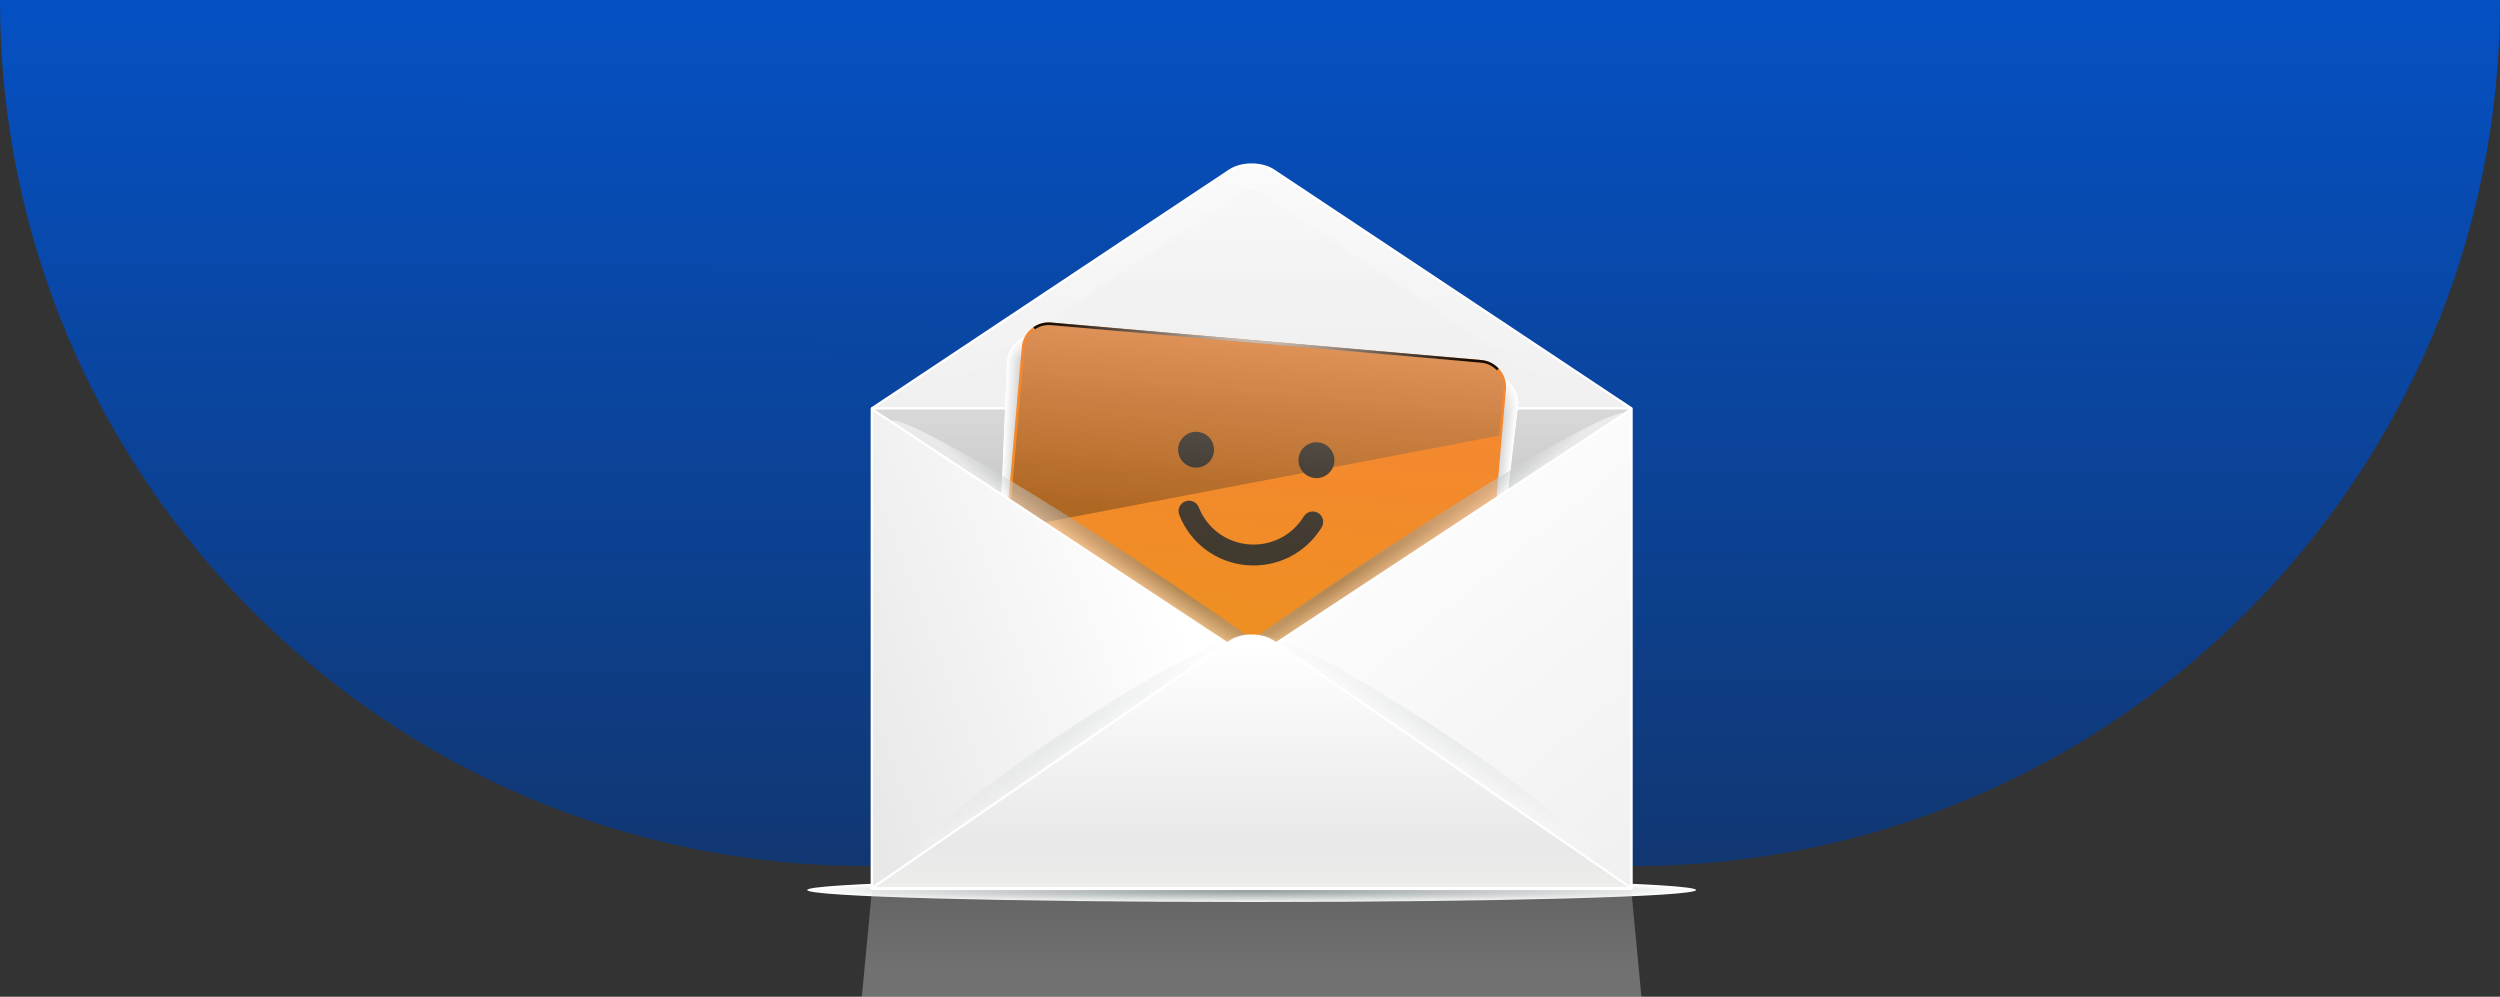 <svg width="765" height="305" viewBox="0 0 765 305" fill="none" xmlns="http://www.w3.org/2000/svg">
<rect x="0" y="0" width="765" height="305" fill="#333333" stroke="none"/>
<path d="M0 0H765C765 146.355 646.355 265 500 265H265C118.645 265 0 146.355 0 0Z" fill="url(#paint0_linear_1388_704)"/>
<g clip-path="url(#clip0_1388_704)">
<path style="mix-blend-mode:multiply" d="M247 272.344C247 274.369 307.889 276.016 382.996 276.016C458.104 276.016 518.993 274.369 518.993 272.344C518.993 270.318 458.104 268.672 382.996 268.672C307.889 268.672 247 270.318 247 272.344Z" fill="url(#paint1_radial_1388_704)"/>
<path style="mix-blend-mode:multiply" opacity="0.3" d="M499.181 272.344H266.818L263.72 305H502.28L499.181 272.344Z" fill="url(#paint2_linear_1388_704)"/>
<path d="M389.818 52.221C386.074 49.727 379.919 49.727 376.175 52.221L266.818 124.948H499.182L389.818 52.221Z" fill="url(#paint3_linear_1388_704)"/>
<path d="M499.182 125.299H266.819C266.664 125.299 266.531 125.201 266.481 125.047C266.439 124.899 266.495 124.738 266.622 124.654L375.985 51.927C377.854 50.68 380.348 50 383.004 50C385.659 50 388.153 50.687 390.022 51.927L499.385 124.654C499.512 124.738 499.568 124.899 499.526 125.047C499.484 125.194 499.343 125.299 499.189 125.299H499.182ZM267.978 124.598H498.022L389.629 52.516C387.872 51.346 385.519 50.701 383.004 50.701C380.489 50.701 378.128 51.346 376.379 52.516L267.978 124.598Z" fill="white"/>
<path style="mix-blend-mode:multiply" opacity="0.5" d="M280.989 124.97L380.474 58.648C380.903 58.36 381.851 58.073 383.004 58.073C384.156 58.073 385.097 58.36 385.526 58.641L485.033 124.962H280.989V124.97Z" fill="url(#paint4_linear_1388_704)"/>
<path d="M499.182 124.969H266.818V271.769H499.182V124.969Z" fill="url(#paint5_linear_1388_704)"/>
<path d="M499.182 272.119H266.818C266.622 272.119 266.467 271.965 266.467 271.769V124.97C266.467 124.773 266.622 124.619 266.818 124.619H499.182C499.378 124.619 499.533 124.773 499.533 124.97V271.769C499.533 271.965 499.378 272.119 499.182 272.119ZM267.17 271.419H498.83V125.32H267.17V271.419Z" fill="white"/>
<g style="mix-blend-mode:multiply">
<path d="M448.163 262.68C447.742 267.445 447.707 270.998 442.93 270.585L303.926 258.454C299.149 258.034 301.903 253.794 302.318 249.029L308.156 110.372C308.577 105.607 312.827 102.047 317.605 102.46L456.608 114.591C461.385 115.004 464.947 119.251 464.54 124.016L448.163 262.673V262.68Z" fill="white"/>
<path d="M308.261 110.379C308.675 105.67 313.017 102.166 317.745 102.573L456.601 114.689C461.322 115.102 464.835 119.433 464.427 124.15L448.114 262.666C447.693 267.375 447.545 270.879 442.824 270.473L303.94 258.356C299.219 257.936 301.952 253.626 302.367 248.924L308.268 110.386L308.261 110.379Z" fill="#FEFEFE"/>
<path d="M308.359 110.393C308.767 105.733 313.207 102.285 317.879 102.692L456.594 114.794C461.259 115.201 464.715 119.63 464.315 124.29L448.065 262.659C447.651 267.312 447.384 270.76 442.719 270.36L303.947 258.251C299.283 257.837 301.994 253.458 302.402 248.804L308.366 110.386L308.359 110.393Z" fill="#FDFDFD"/>
<path d="M308.465 110.4C308.865 105.796 313.403 102.404 318.019 102.804L456.587 114.899C461.196 115.299 464.603 119.826 464.202 124.43L448.016 262.659C447.609 267.256 447.215 270.655 442.606 270.255L303.954 258.16C299.339 257.753 302.029 253.303 302.437 248.706L308.465 110.407V110.4Z" fill="#FCFCFC"/>
<path d="M308.563 110.407C308.963 105.859 313.593 102.517 318.153 102.916L456.58 114.997C461.132 115.397 464.483 120.015 464.09 124.556L447.96 262.638C447.552 267.179 447.046 270.529 442.494 270.136L303.961 258.048C299.402 257.641 302.072 253.121 302.472 248.58L308.563 110.4V110.407Z" fill="#FBFBFB"/>
<path d="M308.668 110.421C309.062 105.929 313.79 102.643 318.293 103.035L456.573 115.103C461.069 115.495 464.364 120.204 463.978 124.696L447.911 262.638C447.51 267.123 446.885 270.417 442.389 270.031L303.975 257.957C299.472 257.557 302.121 252.967 302.514 248.482L308.668 110.428V110.421Z" fill="#FAFAFA"/>
<path d="M308.767 110.428C309.153 105.992 313.98 102.762 318.42 103.147L456.552 115.201C460.992 115.586 464.238 120.393 463.851 124.829L447.847 262.624C447.454 267.053 446.709 270.297 442.269 269.919L303.976 257.851C299.528 257.459 302.156 252.792 302.542 248.363L308.76 110.428H308.767Z" fill="#F9F9F9"/>
<path d="M308.865 110.435C309.251 106.055 314.162 102.874 318.553 103.259L456.545 115.306C460.929 115.691 464.118 120.59 463.739 124.969L447.791 262.624C447.405 267.004 446.541 270.192 442.157 269.814L303.982 257.753C299.592 257.368 302.198 252.631 302.577 248.251L308.858 110.435H308.865Z" fill="#F8F8F8"/>
<path d="M308.971 110.442C309.35 106.119 314.359 102.993 318.694 103.371L456.538 115.404C460.865 115.782 464.006 120.779 463.626 125.103L447.742 262.61C447.356 266.934 446.379 270.073 442.044 269.695L303.99 257.648C299.655 257.263 302.24 252.455 302.62 248.139L308.963 110.442H308.971Z" fill="#F7F7F7"/>
<path d="M309.069 110.456C309.441 106.189 314.549 103.119 318.827 103.491L456.531 115.509C460.802 115.88 463.886 120.968 463.514 125.243L447.693 262.61C447.313 266.878 446.217 269.961 441.939 269.597L304.004 257.557C299.725 257.179 302.289 252.301 302.662 248.034L309.069 110.456Z" fill="#F6F6F6"/>
<path d="M309.174 110.463C309.547 106.252 314.745 103.231 318.968 103.603L456.524 115.607C460.746 115.979 463.767 121.157 463.402 125.369L447.644 262.589C447.271 266.8 446.049 269.835 441.834 269.47L304.018 257.445C299.795 257.074 302.332 252.119 302.704 247.914L309.174 110.463Z" fill="#F5F5F5"/>
<path d="M309.273 110.47C309.638 106.315 314.935 103.35 319.101 103.715L456.517 115.705C460.683 116.07 463.654 121.346 463.289 125.502L447.594 262.582C447.222 266.737 445.887 269.723 441.728 269.365L304.032 257.347C299.866 256.976 302.381 251.958 302.746 247.802L309.28 110.47H309.273Z" fill="#F4F4F4"/>
<path d="M309.371 110.477C309.729 106.378 315.118 103.463 319.235 103.82L456.503 115.803C460.612 116.161 463.528 121.536 463.177 125.635L447.538 262.568C447.173 266.667 445.719 269.604 441.609 269.246L304.032 257.242C299.922 256.877 302.416 251.783 302.774 247.69L309.371 110.477Z" fill="#F3F3F3"/>
<path d="M309.476 110.491C309.828 106.441 315.314 103.589 319.375 103.939L456.503 115.908C460.556 116.259 463.423 121.725 463.071 125.775L447.496 262.568C447.138 266.611 445.564 269.491 441.511 269.141L304.046 257.144C299.992 256.786 302.465 251.622 302.816 247.578L309.476 110.484V110.491Z" fill="#F2F2F2"/>
<path d="M309.575 110.498C309.926 106.504 315.504 103.708 319.509 104.051L456.489 116.007C460.486 116.357 463.296 121.914 462.952 125.909L447.44 262.554C447.089 266.541 445.396 269.372 441.398 269.029L304.053 257.046C300.048 256.688 302.507 251.453 302.858 247.466L309.582 110.498H309.575Z" fill="#F1F1F1"/>
<path d="M309.673 110.505C310.017 106.567 315.694 103.82 319.642 104.163L456.481 116.105C460.423 116.448 463.177 122.103 462.839 126.042L447.391 262.547C447.039 266.478 445.234 269.26 441.293 268.917L304.067 256.94C300.119 256.59 302.556 251.285 302.901 247.354L309.687 110.505H309.673Z" fill="#F0F0F0"/>
<path d="M309.778 110.512C310.116 106.63 315.89 103.939 319.782 104.275L456.474 116.203C460.359 116.539 463.064 122.293 462.727 126.175L447.335 262.533C446.99 266.408 445.065 269.134 441.173 268.805L304.067 256.842C300.175 256.499 302.591 251.124 302.929 247.242L309.778 110.512Z" fill="#EFEFEF"/>
<path d="M309.877 110.526C310.214 106.7 316.08 104.058 319.909 104.395L456.453 116.315C460.282 116.651 462.931 122.489 462.601 126.315L447.271 262.533C446.934 266.352 444.883 269.029 441.054 268.7L304.067 256.744C300.231 256.408 302.62 250.956 302.957 247.137L309.87 110.526H309.877Z" fill="#EEEEEE"/>
<path d="M309.982 110.533C310.312 106.763 316.27 104.177 320.049 104.507L456.453 116.413C460.226 116.742 462.825 122.678 462.495 126.448L447.229 262.519C446.892 266.289 444.728 268.91 440.955 268.58L304.088 256.639C300.308 256.303 302.676 250.788 303.006 247.017L309.975 110.526L309.982 110.533Z" fill="#EDEDED"/>
<path d="M310.081 110.54C310.404 106.826 316.46 104.296 320.183 104.619L456.439 116.511C460.156 116.833 462.699 122.867 462.376 126.581L447.173 262.512C446.843 266.226 444.56 268.791 440.843 268.475L304.095 256.541C300.371 256.212 302.718 250.619 303.041 246.912L310.081 110.54Z" fill="#ECECEC"/>
<path d="M310.179 110.547C310.502 106.889 316.649 104.409 320.316 104.731L456.432 116.609C460.1 116.932 462.579 123.056 462.263 126.714L447.124 262.498C446.801 266.156 444.398 268.672 440.731 268.356L304.102 256.436C300.435 256.114 302.76 250.451 303.083 246.793L310.179 110.547Z" fill="#EBEBEB"/>
<path d="M310.284 110.561C310.6 106.959 316.846 104.535 320.457 104.85L456.425 116.714C460.036 117.03 462.467 123.246 462.151 126.855L447.068 262.498C446.744 266.1 444.229 268.566 440.618 268.258L304.109 256.345C300.498 256.022 302.802 250.29 303.118 246.695L310.277 110.568L310.284 110.561Z" fill="#EAEAEA"/>
<path d="M310.383 110.568C310.692 107.022 317.036 104.647 320.59 104.962L456.418 116.819C459.973 117.128 462.348 123.442 462.039 126.995L447.018 262.491C446.702 266.037 444.068 268.454 440.513 268.146L304.123 256.247C300.568 255.931 302.851 250.129 303.161 246.583L310.383 110.575V110.568Z" fill="#E9E9E9"/>
<path d="M310.481 110.575C310.79 107.086 317.218 104.766 320.724 105.074L456.404 116.918C459.903 117.226 462.228 123.631 461.919 127.121L446.962 262.477C446.653 265.967 443.899 268.335 440.401 268.027L304.13 256.135C300.631 255.826 302.894 249.947 303.196 246.457L310.481 110.568V110.575Z" fill="#E8E8E8"/>
<path d="M310.586 110.582C310.888 107.142 317.415 104.885 320.864 105.186L456.404 117.016C459.847 117.317 462.116 123.82 461.821 127.254L446.927 262.463C446.618 265.896 443.745 268.209 440.302 267.915L304.144 256.036C300.702 255.728 302.936 249.786 303.238 246.352L310.586 110.582Z" fill="#E7E7E7"/>
<path d="M310.685 110.596C310.98 107.212 317.605 105.004 320.998 105.299L456.39 117.114C459.776 117.408 461.989 124.009 461.701 127.387L446.864 262.456C446.562 265.833 443.569 268.097 440.183 267.803L304.144 255.931C300.751 255.63 302.971 249.61 303.266 246.233L310.678 110.589L310.685 110.596Z" fill="#E6E6E6"/>
<path d="M310.79 110.604C311.085 107.275 317.801 105.123 321.138 105.411L456.39 117.212C459.72 117.499 461.884 124.192 461.596 127.52L446.822 262.442C446.527 265.763 443.414 267.978 440.084 267.69L304.165 255.833C300.828 255.539 303.027 249.449 303.322 246.127L310.797 110.604H310.79Z" fill="#E5E5E5"/>
<path d="M310.888 110.61C311.176 107.338 317.991 105.243 321.272 105.523L456.376 117.31C459.65 117.597 461.758 124.381 461.477 127.653L446.765 262.435C446.477 265.7 443.246 267.859 439.972 267.578L304.172 255.728C300.891 255.441 303.069 249.281 303.357 246.008L310.895 110.603L310.888 110.61Z" fill="#E4E4E4"/>
<path d="M310.987 110.618C311.268 107.401 318.181 105.355 321.398 105.635L456.355 117.415C459.573 117.695 461.631 124.577 461.35 127.794L446.702 262.428C446.414 265.644 443.07 267.746 439.853 267.473L304.172 255.637C300.948 255.35 303.104 249.12 303.385 245.91L310.987 110.625V110.618Z" fill="#E3E3E3"/>
<path d="M311.092 110.632C311.366 107.471 318.37 105.481 321.539 105.754L456.355 117.52C459.516 117.793 461.519 124.773 461.245 127.934L446.66 262.428C446.379 265.588 442.916 267.641 439.747 267.368L304.186 255.539C301.018 255.259 303.154 248.959 303.428 245.798L311.092 110.632Z" fill="#E2E2E2"/>
<path d="M311.191 110.639C311.465 107.534 318.56 105.593 321.672 105.866L456.341 117.618C459.453 117.892 461.392 124.955 461.125 128.06L446.597 262.407C446.323 265.511 442.74 267.508 439.628 267.242L304.186 255.427C301.074 255.153 303.189 248.776 303.456 245.672L311.183 110.632L311.191 110.639Z" fill="#E1E1E1"/>
<path d="M311.296 110.646C311.563 107.597 318.757 105.712 321.813 105.978L456.341 117.716C459.397 117.983 461.287 125.145 461.02 128.193L446.555 262.4C446.281 265.448 442.578 267.396 439.529 267.137L304.207 255.329C301.151 255.055 303.238 248.615 303.505 245.567L311.296 110.646Z" fill="#E0E0E0"/>
<path d="M311.394 110.66C311.654 107.667 318.947 105.838 321.946 106.097L456.327 117.829C459.327 118.088 461.16 125.348 460.9 128.34L446.499 262.4C446.232 265.392 442.41 267.291 439.417 267.032L304.214 255.231C301.215 254.964 303.28 248.447 303.54 245.455L311.394 110.653V110.66Z" fill="#DFDFDF"/>
<path d="M311.493 110.667C311.753 107.73 319.136 105.95 322.08 106.21L456.32 117.927C459.264 118.186 461.048 125.537 460.788 128.473L446.449 262.393C446.189 265.329 442.248 267.179 439.305 266.92L304.221 255.132C301.278 254.873 303.322 248.286 303.582 245.35L311.5 110.667H311.493Z" fill="#DEDEDE"/>
<path d="M311.598 110.674C311.851 107.793 319.333 106.069 322.22 106.322L456.313 118.025C459.2 118.277 460.929 125.719 460.676 128.607L446.393 262.379C446.133 265.259 442.08 267.053 439.192 266.807L304.221 255.027C301.334 254.768 303.357 248.111 303.61 245.23L311.591 110.667L311.598 110.674Z" fill="#DDDDDD"/>
<path d="M311.696 110.681C311.942 107.849 319.516 106.182 322.354 106.434L456.299 118.123C459.13 118.368 460.802 125.909 460.563 128.74L446.344 262.372C446.091 265.196 441.918 266.941 439.087 266.695L304.235 254.929C301.404 254.677 303.406 247.949 303.652 245.125L311.696 110.688V110.681Z" fill="#DCDCDC"/>
<path d="M311.795 110.688C312.041 107.92 319.705 106.301 322.487 106.546L456.292 118.221C459.067 118.466 460.69 126.098 460.451 128.873L446.295 262.358C446.049 265.126 441.756 266.821 438.981 266.583L304.249 254.824C301.467 254.579 303.456 247.774 303.694 245.006L311.802 110.688H311.795Z" fill="#DBDBDB"/>
<path d="M311.9 110.702C312.139 107.983 319.902 106.427 322.628 106.665L456.285 118.333C459.004 118.571 460.57 126.301 460.338 129.013L446.246 262.358C446.007 265.07 441.595 266.709 438.869 266.478L304.257 254.733C301.531 254.495 303.498 247.62 303.73 244.908L311.9 110.709V110.702Z" fill="#DADADA"/>
<path d="M311.998 110.709C312.23 108.046 320.092 106.539 322.761 106.77L456.278 118.424C458.94 118.655 460.458 126.476 460.226 129.139L446.189 262.344C445.951 265.006 441.419 266.59 438.757 266.366L304.264 254.628C301.594 254.39 303.533 247.445 303.772 244.789L312.005 110.709H311.998Z" fill="#D9D9D9"/>
<path d="M312.104 110.716C312.336 108.109 320.288 106.658 322.895 106.882L456.264 118.522C458.87 118.754 460.331 126.665 460.107 129.272L446.133 262.329C445.901 264.936 441.251 266.471 438.644 266.247L304.271 254.523C301.657 254.292 303.575 247.277 303.807 244.67L312.104 110.716Z" fill="#D8D8D8"/>
<path d="M312.202 110.73C312.427 108.179 320.471 106.777 323.028 107.001L456.257 118.627C458.807 118.852 460.212 126.862 459.994 129.412L446.084 262.329C445.859 264.88 441.089 266.366 438.539 266.142L304.285 254.425C301.727 254.2 303.624 247.109 303.849 244.565L312.209 110.73H312.202Z" fill="#D7D7D7"/>
<path d="M312.301 110.737C312.518 108.242 320.661 106.896 323.162 107.114L456.243 118.726C458.744 118.943 460.093 127.051 459.875 129.546L446.028 262.315C445.81 264.81 440.92 266.24 438.419 266.03L304.285 254.327C301.784 254.102 303.659 246.947 303.877 244.453L312.301 110.737Z" fill="#D6D6D6"/>
<path d="M312.406 110.744C312.617 108.305 320.857 107.016 323.302 107.226L456.243 118.831C458.687 119.041 459.98 127.24 459.769 129.686L445.986 262.308C445.768 264.747 440.766 266.128 438.321 265.917L304.306 254.221C301.861 254.004 303.716 246.779 303.926 244.34L312.406 110.744Z" fill="#D5D5D5"/>
<path d="M312.504 110.751C312.715 108.368 321.047 107.128 323.436 107.338L456.229 118.929C458.617 119.139 459.861 127.429 459.65 129.812L445.922 262.294C445.712 264.677 440.59 266.009 438.202 265.798L304.306 254.116C301.917 253.906 303.751 246.604 303.954 244.221L312.497 110.744L312.504 110.751Z" fill="#D5D5D5"/>
<path d="M312.603 110.765C312.806 108.438 321.237 107.254 323.569 107.457L456.222 119.034C458.554 119.237 459.741 127.625 459.538 129.952L445.873 262.287C445.669 264.614 440.429 265.896 438.096 265.693L304.32 254.018C301.987 253.815 303.8 246.443 304.004 244.116L312.61 110.765H312.603Z" fill="#D4D4D4"/>
<path d="M312.708 110.772C312.905 108.501 321.433 107.373 323.71 107.569L456.215 119.132C458.491 119.328 459.622 127.815 459.425 130.085L445.824 262.28C445.62 264.551 440.26 265.777 437.984 265.581L304.327 253.92C302.051 253.717 303.835 246.275 304.039 244.004L312.708 110.772Z" fill="#D3D3D3"/>
<path d="M312.806 110.779C313.003 108.564 321.616 107.485 323.843 107.681L456.208 119.23C458.428 119.426 459.509 127.997 459.313 130.218L445.768 262.273C445.571 264.488 440.091 265.665 437.871 265.476L304.327 253.822C302.107 253.626 303.87 246.113 304.067 243.899L312.799 110.786L312.806 110.779Z" fill="#D2D2D2"/>
<path d="M312.912 110.786C313.101 108.62 321.813 107.604 323.984 107.793L456.2 119.335C458.364 119.524 459.39 128.193 459.207 130.358L445.726 262.266C445.536 264.425 439.937 265.553 437.773 265.364L304.348 253.724C302.184 253.535 303.926 245.945 304.116 243.787L312.912 110.793V110.786Z" fill="#D1D1D1"/>
<path d="M313.01 110.8C313.193 108.69 322.003 107.723 324.117 107.913L456.186 119.44C458.294 119.623 459.271 128.389 459.088 130.499L445.67 262.266C445.48 264.369 439.768 265.448 437.661 265.266L304.355 253.633C302.24 253.444 303.968 245.791 304.151 243.682L313.01 110.807V110.8Z" fill="#D0D0D0"/>
<path d="M313.108 110.807C313.291 108.753 322.192 107.842 324.251 108.025L456.179 119.538C458.231 119.721 459.151 128.579 458.976 130.632L445.62 262.252C445.438 264.306 439.607 265.322 437.548 265.147L304.362 253.528C302.303 253.345 304.011 245.616 304.186 243.57L313.108 110.814V110.807Z" fill="#CFCFCF"/>
<path d="M313.214 110.814C313.389 108.817 322.389 107.962 324.384 108.13L456.165 119.63C458.168 119.805 459.025 128.761 458.856 130.751L445.564 262.231C445.388 264.229 439.438 265.196 437.436 265.02L304.369 253.409C302.367 253.233 304.053 245.434 304.228 243.436L313.214 110.807V110.814Z" fill="#CECECE"/>
<path d="M313.312 110.821C313.481 108.88 322.572 108.074 324.518 108.242L456.158 119.728C458.104 119.896 458.912 128.943 458.744 130.884L445.508 262.217C445.332 264.159 439.269 265.077 437.323 264.908L304.376 253.31C302.43 253.135 304.088 245.265 304.264 243.331L313.312 110.821Z" fill="#CDCDCD"/>
<path d="M313.411 110.835C313.579 108.95 322.761 108.2 324.651 108.361L456.144 119.84C458.034 120.001 458.786 129.146 458.624 131.031L445.452 262.224C445.283 264.109 439.094 264.971 437.211 264.81L304.383 253.219C302.493 253.051 304.13 245.111 304.299 243.226L313.411 110.835Z" fill="#CCCCCC"/>
<path d="M313.516 110.842C313.678 109.013 322.958 108.312 324.792 108.473L456.144 119.938C457.978 120.099 458.68 129.335 458.519 131.164L445.41 262.21C445.248 264.039 438.939 264.852 437.106 264.691L304.397 253.114C302.563 252.953 304.179 244.936 304.341 243.114L313.516 110.842Z" fill="#CBCBCB"/>
<path d="M313.614 110.849C313.769 109.076 323.148 108.431 324.925 108.585L456.13 120.036C457.908 120.19 458.554 129.525 458.399 131.298L445.353 262.196C445.199 263.969 438.771 264.733 436.993 264.579L304.404 253.009C302.627 252.855 304.221 244.768 304.376 242.995L313.614 110.849Z" fill="#CACACA"/>
<path d="M313.72 110.856C313.867 109.139 323.344 108.55 325.066 108.697L456.13 120.134C457.851 120.281 458.442 129.707 458.294 131.431L445.304 262.189C445.15 263.906 438.609 264.621 436.888 264.467L304.418 252.904C302.697 252.75 304.271 244.6 304.418 242.883L313.72 110.856Z" fill="#C9C9C9"/>
<path d="M313.818 110.87C313.965 109.209 323.534 108.669 325.199 108.817L456.116 120.239C457.781 120.386 458.322 129.903 458.175 131.564L445.248 262.182C445.1 263.843 438.44 264.502 436.775 264.362L304.425 252.813C302.76 252.666 304.313 244.439 304.46 242.778L313.825 110.87H313.818Z" fill="#C8C8C8"/>
<path d="M313.916 110.877C314.057 109.272 323.717 108.788 325.332 108.929L456.102 120.344C457.711 120.484 458.196 130.099 458.055 131.704L445.192 262.175C445.051 263.78 438.272 264.39 436.656 264.25L304.418 252.708C302.809 252.568 304.341 244.27 304.481 242.659L313.909 110.87L313.916 110.877Z" fill="#C7C7C7"/>
<path d="M314.022 110.884C314.155 109.328 323.913 108.901 325.473 109.041L456.102 120.442C457.655 120.576 458.09 130.288 457.95 131.837L445.15 262.168C445.009 263.717 438.11 264.278 436.558 264.137L304.439 252.61C302.887 252.469 304.397 244.102 304.53 242.553L314.022 110.884Z" fill="#C6C6C6"/>
<path d="M314.12 110.898C314.254 109.398 324.103 109.027 325.607 109.16L456.088 120.548C457.585 120.681 457.964 130.478 457.837 131.977L445.1 262.161C444.967 263.654 437.949 264.159 436.452 264.032L304.453 252.512C302.95 252.378 304.439 243.941 304.573 242.441L314.127 110.898H314.12Z" fill="#C5C5C5"/>
<path d="M314.225 110.905C314.352 109.461 324.3 109.146 325.74 109.272L456.081 120.646C457.521 120.772 457.844 130.667 457.725 132.11L445.044 262.154C444.918 263.591 437.78 264.046 436.34 263.92L304.46 252.413C303.013 252.287 304.481 243.773 304.608 242.336L314.225 110.912V110.905Z" fill="#C4C4C4"/>
<path d="M314.324 110.912C314.443 109.524 324.489 109.258 325.873 109.384L456.067 120.744C457.458 120.863 457.725 130.856 457.606 132.244L444.988 262.14C444.862 263.528 437.611 263.927 436.22 263.808L304.46 252.308C303.069 252.182 304.516 243.605 304.636 242.217L314.317 110.912H314.324Z" fill="#C3C3C3"/>
<path d="M314.422 110.919C314.542 109.587 324.672 109.377 326.007 109.489L456.06 120.842C457.395 120.961 457.606 131.045 457.493 132.377L444.939 262.133C444.819 263.465 437.45 263.815 436.115 263.696L304.474 252.21C303.139 252.091 304.566 243.436 304.678 242.112L314.422 110.926V110.919Z" fill="#C2C2C2"/>
<path d="M314.528 110.933C314.64 109.657 324.869 109.496 326.147 109.608L456.053 120.947C457.332 121.059 457.493 131.234 457.381 132.51L444.89 262.119C444.777 263.395 437.288 263.689 436.01 263.584L304.488 252.105C303.21 251.993 304.615 243.268 304.727 241.993L314.535 110.926L314.528 110.933Z" fill="#C1C1C1"/>
<path d="M314.626 110.94C314.731 109.721 325.059 109.615 326.281 109.721L456.046 121.045C457.268 121.15 457.374 131.424 457.268 132.643L444.834 262.112C444.728 263.332 437.12 263.577 435.897 263.472L304.495 252.007C303.273 251.902 304.657 243.1 304.762 241.881L314.626 110.94Z" fill="#C0C0C0"/>
<path d="M314.724 110.947C314.83 109.784 325.248 109.735 326.414 109.833L456.032 121.143C457.198 121.248 457.247 131.613 457.149 132.776L444.777 262.098C444.672 263.262 436.944 263.458 435.778 263.353L304.495 251.895C303.329 251.79 304.685 242.925 304.79 241.762L314.717 110.94L314.724 110.947Z" fill="#BFBFBF"/>
<path d="M314.83 110.954C314.928 109.847 325.445 109.847 326.555 109.945L456.032 121.241C457.142 121.339 457.142 131.802 457.044 132.909L444.735 262.091C444.637 263.198 436.789 263.339 435.679 263.247L304.516 251.804C303.406 251.706 304.741 242.764 304.84 241.656L314.83 110.954Z" fill="#BEBEBE"/>
<path d="M314.928 110.968C315.019 109.917 325.635 109.973 326.688 110.064L456.018 121.353C457.072 121.445 457.015 131.998 456.924 133.057L444.679 262.091C444.588 263.142 436.621 263.234 435.567 263.142L304.516 251.706C303.463 251.615 304.776 242.603 304.868 241.551L314.921 110.968H314.928Z" fill="#BDBDBD"/>
<path d="M315.033 110.975C315.118 109.98 325.824 110.092 326.829 110.176L456.011 121.452C457.008 121.536 456.903 132.188 456.812 133.19L444.623 262.084C444.531 263.079 436.452 263.121 435.455 263.037L304.523 251.615C303.526 251.523 304.819 242.441 304.903 241.446L315.019 110.982L315.033 110.975Z" fill="#BCBCBC"/>
<path d="M315.132 110.982C315.216 110.043 326.014 110.204 326.962 110.288L456.004 121.55C456.945 121.634 456.784 132.377 456.699 133.316L444.574 262.063C444.489 263.002 436.291 262.995 435.349 262.911L304.538 251.495C303.596 251.411 304.868 242.259 304.952 241.32L315.132 110.975V110.982Z" fill="#BBBBBB"/>
<path d="M315.23 110.989C315.307 110.099 326.204 110.323 327.096 110.4L455.99 121.648C456.875 121.725 456.657 132.566 456.58 133.449L444.517 262.056C444.44 262.939 436.122 262.876 435.23 262.799L304.537 251.397C303.645 251.32 304.903 242.098 304.98 241.208L315.223 110.989H315.23Z" fill="#BABABA"/>
<path d="M315.335 111.003C315.406 110.169 326.4 110.442 327.236 110.519L455.99 121.753C456.826 121.823 456.552 132.755 456.475 133.589L444.475 262.049C444.405 262.883 435.968 262.764 435.132 262.694L304.559 251.299C303.723 251.222 304.959 241.93 305.029 241.103L315.335 111.003Z" fill="#B9B9B9"/>
<path d="M315.434 111.01C315.504 110.232 326.59 110.561 327.363 110.632L455.969 121.858C456.748 121.928 456.418 132.951 456.355 133.729L444.419 262.049C444.349 262.827 435.792 262.659 435.019 262.589L304.566 251.208C303.786 251.138 304.994 241.776 305.064 240.998L315.434 111.017V111.01Z" fill="#B8B8B8"/>
<path d="M315.539 111.017C315.602 110.295 326.78 110.681 327.503 110.744L455.969 121.956C456.692 122.019 456.313 133.141 456.25 133.862L444.37 262.035C444.307 262.757 435.63 262.54 434.914 262.477L304.58 251.103C303.856 251.04 305.043 241.6 305.107 240.886L315.539 111.024V111.017Z" fill="#B7B7B7"/>
<path d="M315.638 111.024C315.694 110.358 326.969 110.793 327.637 110.856L455.955 122.054C456.622 122.11 456.186 133.33 456.13 133.996L444.314 262.028C444.257 262.694 435.462 262.421 434.794 262.365L304.58 251.005C303.912 250.949 305.078 241.439 305.135 240.773L315.631 111.038L315.638 111.024Z" fill="#B6B6B6"/>
<path d="M315.736 111.038C315.792 110.428 327.159 110.919 327.77 110.968L455.948 122.152C456.559 122.208 456.067 133.512 456.018 134.129L444.264 262.014C444.208 262.624 435.3 262.301 434.689 262.245L304.594 250.893C303.983 250.837 305.128 241.257 305.184 240.647L315.743 111.031L315.736 111.038Z" fill="#B5B5B5"/>
<path d="M315.841 111.045C315.89 110.491 327.356 111.031 327.911 111.08L455.941 122.257C456.496 122.307 455.955 133.708 455.905 134.262L444.215 262.007C444.166 262.561 435.139 262.189 434.584 262.14L304.608 250.795C304.053 250.746 305.177 241.096 305.226 240.542L315.848 111.045H315.841Z" fill="#B4B4B4"/>
<path d="M315.94 111.052C315.982 110.554 327.545 111.15 328.044 111.192L455.926 122.356C456.425 122.398 455.828 133.897 455.786 134.395L444.152 261.993C444.11 262.491 434.963 262.063 434.464 262.021L304.608 250.689C304.109 250.647 305.212 240.921 305.254 240.423L315.94 111.045V111.052Z" fill="#B3B3B3"/>
<path d="M316.038 111.059C316.08 110.617 327.735 111.269 328.178 111.304L455.919 122.454C456.362 122.496 455.716 134.087 455.674 134.528L444.103 261.986C444.061 262.428 434.801 261.951 434.352 261.916L304.615 250.598C304.172 250.556 305.254 240.766 305.289 240.325L316.038 111.066V111.059Z" fill="#B2B2B2"/>
<path d="M316.143 111.073C316.179 110.688 327.925 111.388 328.318 111.423L455.912 122.559C456.299 122.594 455.596 134.283 455.561 134.668L444.054 261.979C444.019 262.365 434.633 261.839 434.246 261.804L304.622 250.493C304.235 250.458 305.289 240.598 305.324 240.206L316.136 111.073H316.143Z" fill="#B1B1B1"/>
<path d="M316.242 111.08C316.27 110.751 328.115 111.508 328.452 111.536L455.905 122.657C456.236 122.685 455.477 134.465 455.449 134.801L444.005 261.972C443.976 262.301 434.471 261.727 434.141 261.692L304.636 250.388C304.306 250.36 305.338 240.423 305.366 240.087L316.242 111.073V111.08Z" fill="#B0B0B0"/>
<path d="M316.347 111.087C316.368 110.807 328.311 111.62 328.592 111.648L455.898 122.755C456.172 122.776 455.364 134.654 455.336 134.935L443.948 261.958C443.92 262.231 434.303 261.601 434.029 261.58L304.643 250.29C304.362 250.262 305.381 240.262 305.409 239.982L316.347 111.087Z" fill="#AFAFAF"/>
<path d="M316.445 111.094C316.467 110.87 328.501 111.739 328.726 111.76L455.891 122.86C456.116 122.881 455.245 134.851 455.224 135.075L443.899 261.958C443.878 262.182 434.141 261.496 433.916 261.475L304.65 250.192C304.425 250.171 305.423 240.094 305.444 239.869L316.445 111.094Z" fill="#AEAEAE"/>
<path d="M316.544 111.108C316.558 110.94 328.691 111.865 328.852 111.879L455.87 122.965C456.039 122.979 455.119 135.047 455.105 135.208L443.843 261.944C443.829 262.112 433.972 261.376 433.804 261.362L304.657 250.094C304.488 250.08 305.465 239.933 305.479 239.764L316.544 111.108Z" fill="#ADADAD"/>
<path d="M316.649 111.115C316.656 111.003 328.887 111.977 328.993 111.991L455.87 123.063C455.983 123.07 455.006 135.229 454.999 135.341L443.801 261.937C443.794 262.049 433.818 261.257 433.705 261.25L304.678 249.989C304.566 249.982 305.521 239.757 305.528 239.645L316.656 111.115H316.649Z" fill="#ACACAC"/>
<path d="M316.748 111.122C316.748 111.066 329.07 112.096 329.126 112.103L455.856 123.161C455.912 123.161 454.88 135.418 454.88 135.474L443.745 261.923C443.745 261.979 433.649 261.138 433.593 261.138L304.685 249.891C304.629 249.891 305.563 239.596 305.563 239.54L316.755 111.129L316.748 111.122Z" fill="#ABABAB"/>
<path d="M316.849 111.139L304.688 249.791L443.687 261.922L455.848 123.269L316.849 111.139Z" fill="#AAAAAA"/>
</g>
<path d="M449.302 250.465C448.915 254.978 444.876 258.356 440.358 257.957L308.668 246.464C304.144 246.064 300.765 242.056 301.158 237.529L312.68 106.175C313.073 101.662 317.106 98.291 321.63 98.683L453.313 110.176C457.844 110.568 461.224 114.591 460.823 119.104L449.302 250.465Z" fill="url(#paint6_linear_1388_704)"/>
<path style="mix-blend-mode:screen" opacity="0.9" d="M321.553 99.503L453.243 110.996C455.154 111.164 456.833 112.047 458.048 113.365L458.589 112.755C457.254 111.332 455.407 110.365 453.306 110.183L321.623 98.69C319.635 98.515 317.745 99.069 316.214 100.127L316.705 100.779C318.075 99.84 319.768 99.356 321.546 99.51L321.553 99.503Z" fill="url(#paint7_radial_1388_704)"/>
<path d="M360.529 137.135C360.27 140.148 362.504 142.804 365.524 143.071C368.538 143.337 371.208 141.101 371.475 138.088C371.742 135.075 369.501 132.412 366.48 132.153C363.459 131.886 360.789 134.122 360.529 137.135Z" fill="url(#paint8_linear_1388_704)"/>
<path d="M397.356 140.345C397.096 143.358 399.337 146.014 402.358 146.28C405.372 146.547 408.035 144.311 408.309 141.298C408.569 138.284 406.328 135.621 403.314 135.362C400.286 135.096 397.623 137.331 397.349 140.345H397.356Z" fill="url(#paint9_linear_1388_704)"/>
<path d="M381.465 172.945C372.177 172.132 364.281 166.245 360.86 157.577C360.206 155.937 361.021 154.08 362.665 153.428C364.316 152.783 366.171 153.589 366.824 155.229C369.353 161.627 375.177 165.972 382.02 166.568C388.87 167.163 395.354 163.898 398.958 158.032C399.885 156.533 401.853 156.056 403.363 156.974C404.873 157.899 405.344 159.868 404.424 161.375C399.541 169.315 390.745 173.744 381.465 172.938V172.945Z" fill="url(#paint10_linear_1388_704)"/>
<path style="mix-blend-mode:screen" opacity="0.3" d="M460.001 119.027C460.36 114.955 457.325 111.346 453.243 110.989L321.553 99.496C317.464 99.139 313.853 102.166 313.502 106.238L308.619 161.922L458.751 133.295L460.001 119.027Z" fill="url(#paint11_linear_1388_704)"/>
<path style="mix-blend-mode:multiply" opacity="0.5" d="M272.242 128.943C270.057 132.174 306.589 160.618 353.848 192.476C401.108 224.333 441.194 247.543 443.379 244.312C445.571 241.082 409.032 212.637 361.773 180.78C314.513 148.915 274.427 125.712 272.242 128.943Z" fill="url(#paint12_radial_1388_704)"/>
<path style="mix-blend-mode:multiply" opacity="0.5" d="M497.79 126.588C499.975 129.819 463.444 158.264 416.184 190.121C368.925 221.979 328.838 245.188 326.653 241.958C324.461 238.727 361 210.282 408.26 178.425C455.519 146.568 495.606 123.358 497.79 126.588Z" fill="url(#paint13_radial_1388_704)"/>
<path d="M266.818 125.208L382.996 201.775V272.007H266.818V125.208Z" fill="url(#paint14_linear_1388_704)"/>
<path d="M382.996 272.358H266.818C266.622 272.358 266.467 272.203 266.467 272.007V125.208C266.467 125.082 266.537 124.962 266.65 124.899C266.762 124.836 266.903 124.843 267.008 124.913L383.193 201.481C383.292 201.544 383.348 201.656 383.348 201.775V272.007C383.348 272.203 383.193 272.358 382.996 272.358ZM267.163 271.657H382.645V201.964L267.17 125.859V271.657H267.163Z" fill="white"/>
<path d="M382.996 201.775L499.181 125.208V272.007H382.996V201.775Z" fill="url(#paint15_linear_1388_704)"/>
<path d="M499.181 272.358H382.996C382.8 272.358 382.645 272.203 382.645 272.007V201.775C382.645 201.656 382.701 201.551 382.8 201.481L498.985 124.913C499.09 124.843 499.231 124.836 499.343 124.899C499.455 124.962 499.526 125.082 499.526 125.208V272.007C499.526 272.203 499.371 272.358 499.174 272.358H499.181ZM383.348 271.657H498.83V125.859L383.348 201.964V271.657Z" fill="white"/>
<path style="mix-blend-mode:multiply" opacity="0.1" d="M279.45 262.75C281.6 266.009 306.589 253.359 335.259 234.508C363.93 215.657 385.427 197.732 383.277 194.473C381.128 191.214 356.139 203.863 327.468 222.714C298.798 241.565 277.293 259.491 279.45 262.743V262.75Z" fill="url(#paint16_radial_1388_704)"/>
<path style="mix-blend-mode:multiply" opacity="0.1" d="M487.414 262.75C485.264 266.009 460.275 253.359 431.598 234.508C402.927 215.657 381.423 197.732 383.58 194.473C385.729 191.214 410.718 203.863 439.389 222.714C468.059 241.565 489.564 259.491 487.407 262.743L487.414 262.75Z" fill="url(#paint17_radial_1388_704)"/>
<path d="M389.818 196.442C386.074 193.856 379.919 193.856 376.175 196.442L266.818 271.769H499.182L389.818 196.442Z" fill="url(#paint18_linear_1388_704)"/>
<path d="M499.182 272.119H266.818C266.664 272.119 266.53 272.021 266.481 271.874C266.439 271.727 266.488 271.566 266.615 271.482L375.978 196.155C377.847 194.865 380.341 194.151 383.004 194.151C385.666 194.151 388.153 194.858 390.029 196.155L499.392 271.482C499.519 271.566 499.575 271.727 499.526 271.874C499.477 272.021 499.343 272.119 499.189 272.119H499.182ZM267.943 271.419H498.057L389.621 196.736C387.865 195.524 385.519 194.858 382.996 194.858C380.474 194.858 378.128 195.524 376.372 196.736L267.943 271.419Z" fill="white"/>
</g>
<defs>
<linearGradient id="paint0_linear_1388_704" x1="383" y1="-88" x2="382.5" y2="265" gradientUnits="userSpaceOnUse">
<stop stop-color="#0059DF"/>
<stop offset="1" stop-color="#113772"/>
</linearGradient>
<radialGradient id="paint1_radial_1388_704" cx="0" cy="0" r="1" gradientUnits="userSpaceOnUse" gradientTransform="translate(382.911 272.492) scale(135.958 3.633)">
<stop stop-color="#728084"/>
<stop offset="1" stop-color="white"/>
</radialGradient>
<linearGradient id="paint2_linear_1388_704" x1="382.996" y1="272.4" x2="382.996" y2="295.813" gradientUnits="userSpaceOnUse">
<stop stop-color="#D7D7D7"/>
<stop offset="1" stop-color="white"/>
</linearGradient>
<linearGradient id="paint3_linear_1388_704" x1="382.996" y1="123.323" x2="382.996" y2="20.196" gradientUnits="userSpaceOnUse">
<stop stop-color="#F0F0F0"/>
<stop offset="1" stop-color="white"/>
</linearGradient>
<linearGradient id="paint4_linear_1388_704" x1="383.011" y1="88.115" x2="383.011" y2="21.436" gradientUnits="userSpaceOnUse">
<stop stop-color="#F0F0F0"/>
<stop offset="1" stop-color="white"/>
</linearGradient>
<linearGradient id="paint5_linear_1388_704" x1="382.996" y1="128.817" x2="382.996" y2="159.027" gradientUnits="userSpaceOnUse">
<stop stop-color="#D7D7D7"/>
<stop offset="1" stop-color="#C3C3C3"/>
</linearGradient>
<linearGradient id="paint6_linear_1388_704" x1="375.809" y1="237.444" x2="386.637" y2="113.364" gradientUnits="userSpaceOnUse">
<stop stop-color="#EB9318"/>
<stop offset="1" stop-color="#F58733"/>
</linearGradient>
<radialGradient id="paint7_radial_1388_704" cx="0" cy="0" r="1" gradientUnits="userSpaceOnUse" gradientTransform="translate(385.85 92.002) rotate(4.988) scale(66.451 66.288)">
<stop stop-color="#F4F4F4"/>
<stop offset="0.08" stop-color="#DEDEDE"/>
<stop offset="0.54" stop-color="#686868"/>
<stop offset="0.85" stop-color="#1D1D1D"/>
<stop offset="1"/>
</radialGradient>
<linearGradient id="paint8_linear_1388_704" x1="363.456" y1="166.654" x2="365.982" y2="137.709" gradientUnits="userSpaceOnUse">
<stop stop-color="#413A2F"/>
<stop offset="0.17" stop-color="#433B31"/>
<stop offset="1" stop-color="#4C4339"/>
</linearGradient>
<linearGradient id="paint9_linear_1388_704" x1="400.29" y1="169.868" x2="402.816" y2="140.923" gradientUnits="userSpaceOnUse">
<stop stop-color="#413A2F"/>
<stop offset="0.17" stop-color="#433B31"/>
<stop offset="1" stop-color="#4C4339"/>
</linearGradient>
<linearGradient id="paint10_linear_1388_704" x1="381.877" y1="168.261" x2="384.403" y2="139.31" gradientUnits="userSpaceOnUse">
<stop stop-color="#413A2F"/>
<stop offset="0.17" stop-color="#433B31"/>
<stop offset="1" stop-color="#4C4339"/>
</linearGradient>
<linearGradient id="paint11_linear_1388_704" x1="389.563" y1="80.627" x2="381.801" y2="169.57" gradientUnits="userSpaceOnUse">
<stop stop-color="#F4F4F4"/>
<stop offset="0.08" stop-color="#DEDEDE"/>
<stop offset="0.54" stop-color="#686868"/>
<stop offset="0.85" stop-color="#1D1D1D"/>
<stop offset="1"/>
</linearGradient>
<radialGradient id="paint12_radial_1388_704" cx="0" cy="0" r="1" gradientUnits="userSpaceOnUse" gradientTransform="translate(361.265 180.625) rotate(33.984) scale(103.066 7.268)">
<stop stop-color="#728084"/>
<stop offset="1" stop-color="white"/>
</radialGradient>
<radialGradient id="paint13_radial_1388_704" cx="0" cy="0" r="1" gradientUnits="userSpaceOnUse" gradientTransform="translate(409.043 178.8) rotate(146.016) scale(103.066 7.268)">
<stop stop-color="#728084"/>
<stop offset="1" stop-color="white"/>
</radialGradient>
<linearGradient id="paint14_linear_1388_704" x1="236.441" y1="231.909" x2="359.518" y2="185.349" gradientUnits="userSpaceOnUse">
<stop stop-color="#EDEDEB"/>
<stop offset="0.16" stop-color="#E8E8E8"/>
<stop offset="0.46" stop-color="#F0F0F0"/>
<stop offset="1" stop-color="white"/>
</linearGradient>
<linearGradient id="paint15_linear_1388_704" x1="500.854" y1="271.313" x2="398.912" y2="146.675" gradientUnits="userSpaceOnUse">
<stop stop-color="#F0F0F0"/>
<stop offset="1" stop-color="white"/>
</linearGradient>
<radialGradient id="paint16_radial_1388_704" cx="0" cy="0" r="1" gradientUnits="userSpaceOnUse" gradientTransform="translate(327.911 223.996) rotate(-33.324) scale(61.845 7.269)">
<stop stop-color="#728084"/>
<stop offset="1" stop-color="white"/>
</radialGradient>
<radialGradient id="paint17_radial_1388_704" cx="0" cy="0" r="1" gradientUnits="userSpaceOnUse" gradientTransform="translate(439.42 222.689) rotate(-146.676) scale(61.845 7.269)">
<stop stop-color="#728084"/>
<stop offset="1" stop-color="white"/>
</radialGradient>
<linearGradient id="paint18_linear_1388_704" x1="382.996" y1="271.236" x2="382.996" y2="197.059" gradientUnits="userSpaceOnUse">
<stop stop-color="#EDEDEB"/>
<stop offset="0.16" stop-color="#E8E8E8"/>
<stop offset="0.46" stop-color="#F0F0F0"/>
<stop offset="1" stop-color="white"/>
</linearGradient>
<clipPath id="clip0_1388_704">
<rect width="272" height="255" fill="white" transform="translate(247 50)"/>
</clipPath>
</defs>
</svg>
